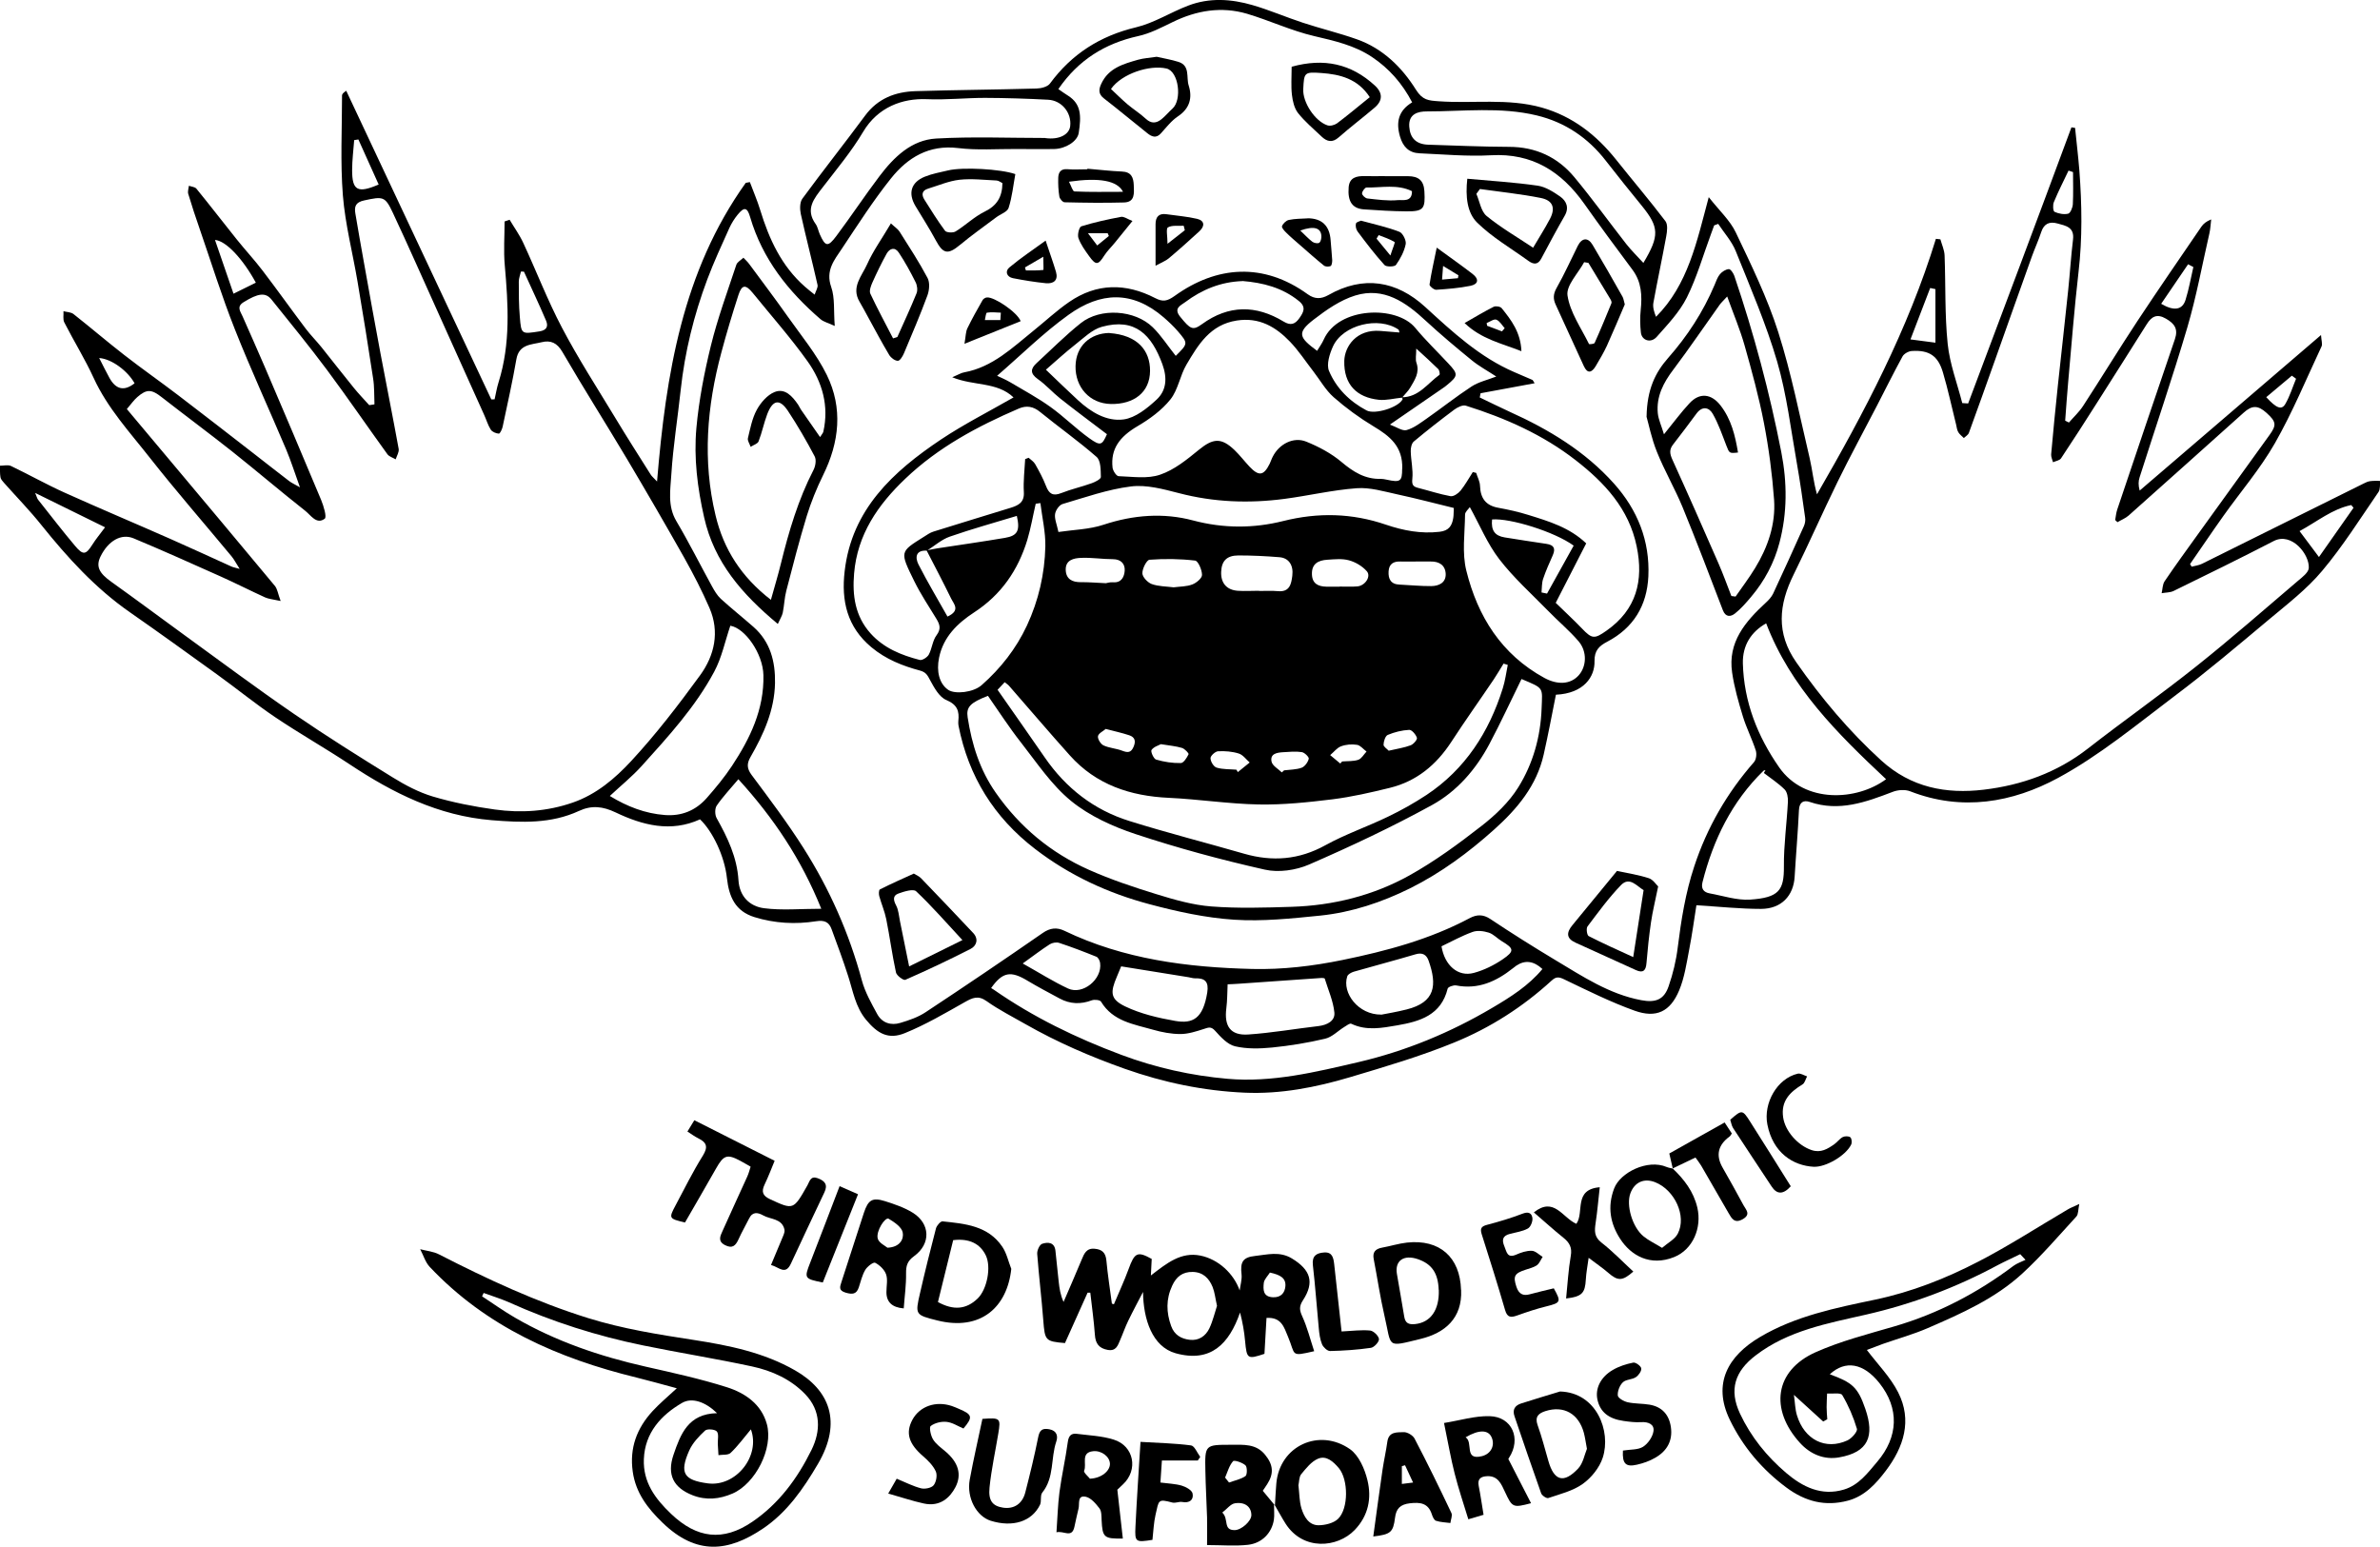 <?xml version="1.0" encoding="UTF-8"?>
<svg xmlns="http://www.w3.org/2000/svg" id="Calque_1" data-name="Calque 1" viewBox="0 0 254.61 165.46">
  <path d="m40.06,43.23c-.04-.93,0-1.87-.15-2.78-.52-3.45-1.08-6.89-1.66-10.32-.52-3.08-1.32-6.13-1.57-9.23-.28-3.54-.09-7.12-.09-10.68,0-.14.09-.27.45-.51,5.17,11.01,10.35,22.02,15.52,33.02.12,0,.23,0,.35-.01.14-.61.24-1.24.43-1.84,1.29-4.11,1.03-8.29.66-12.5-.14-1.55-.02-3.13-.02-4.69.18-.06.36-.12.54-.18.49.83,1.06,1.61,1.46,2.48,1.4,3.01,2.59,6.12,4.13,9.05,1.73,3.29,3.75,6.42,5.68,9.61,1.24,2.06,2.54,4.09,3.82,6.12.12.19.31.34.68.74.95-11.49,2.73-22.49,9.49-31.95l.44-.08c.37,1,.8,1.98,1.11,3,.95,3.1,2.27,5.98,4.77,8.18.29.26.6.5,1.05.86.12-.39.37-.75.31-1.04-.57-2.53-1.23-5.05-1.79-7.58-.11-.52-.12-1.25.16-1.64,2.2-3,4.52-5.92,6.73-8.91,1.36-1.83,3.23-2.53,5.37-2.6,4.31-.13,8.63-.16,12.94-.28.5-.01,1.19-.18,1.45-.53,2.33-3.17,5.37-5.1,9.21-6.02,1.93-.46,3.69-1.6,5.58-2.32,2.27-.87,4.61-.72,6.9-.05,1.82.53,3.57,1.29,5.37,1.88,1.91.63,3.88,1.1,5.77,1.77,2.78.98,4.83,3,6.33,5.4.71,1.13,1.35,1.15,2.4,1.23,3.69.27,7.43-.35,11.07.68,3.3.94,5.83,2.93,7.94,5.57,1.75,2.2,3.57,4.33,5.27,6.57.28.36.19,1.1.09,1.64-.43,2.37-.94,4.72-1.37,7.09-.09.47.07.99.28,1.51,3.43-3.44,4.35-8,5.64-12.8,1.14,1.45,2.28,2.49,2.89,3.77,1.66,3.48,3.37,6.99,4.54,10.65,1.41,4.42,2.3,9,3.37,13.52.29,1.25.4,2.53.78,3.85,5.06-8.75,9.74-17.63,12.72-27.33.16.02.32.03.48.05.16.58.43,1.15.45,1.73.12,3.15.01,6.32.33,9.45.22,2.14,1.02,4.23,1.56,6.34l.63.04c3.7-9.84,7.4-19.68,11.05-29.54.13.02.26.04.39.06.15,1.53.34,3.05.46,4.58.27,3.61.33,7.21-.09,10.82-.45,3.92-.76,7.86-1.11,11.8-.12,1.37-.22,2.75-.32,4.12.13.07.27.14.4.2.51-.59,1.1-1.13,1.52-1.78,1.96-3.01,3.83-6.08,5.81-9.08,2.24-3.39,4.55-6.74,6.84-10.09.22-.32.53-.57,1.05-.78-.06.5-.08,1.01-.19,1.49-.77,3.36-1.39,6.76-2.36,10.06-1.59,5.39-3.41,10.7-5.11,16.05-.13.4-.15.83.01,1.41,6.39-5.48,12.79-10.97,19.4-16.64.04.6.17.96.06,1.21-1.63,3.48-3.11,7.06-5.01,10.39-1.57,2.74-3.66,5.17-5.5,7.76-1.21,1.7-2.37,3.43-3.56,5.14.06.09.11.18.17.28.37-.1.77-.14,1.11-.31,5.78-2.86,11.55-5.74,17.32-8.6.21-.11.44-.21.67-.24.36-.05.72-.03,1.08-.03-.06.4.02.89-.19,1.19-1.96,2.85-3.81,5.8-6.03,8.44-1.64,1.96-3.73,3.56-5.71,5.22-3.32,2.78-6.63,5.58-10.09,8.18-4.05,3.06-8.02,6.35-12.45,8.75-4.88,2.64-10.3,3.59-15.82,1.43-.54-.21-1.31-.16-1.87.06-2.88,1.1-5.73,2.15-8.87,1.08-.65-.22-1.12,0-1.16.87-.11,2.38-.32,4.75-.46,7.13-.12,2.04-1.42,3.43-3.59,3.44-2.24,0-4.47-.24-6.92-.39-.23,1.46-.46,3.14-.78,4.79-.28,1.46-.5,2.97-1.07,4.33-.95,2.26-2.44,2.99-4.76,2.16-2.59-.93-5.07-2.17-7.55-3.36-.58-.28-.87-.28-1.33.14-3.08,2.82-6.58,5.06-10.41,6.62-3.61,1.48-7.39,2.59-11.14,3.71-3.66,1.09-7.44,1.83-11.27,1.66-4.39-.19-8.68-1.08-12.86-2.56-3.66-1.3-7.2-2.83-10.57-4.75-1.41-.81-2.87-1.54-4.19-2.48-.92-.66-1.53-.35-2.35.11-2.09,1.18-4.18,2.41-6.4,3.31-1.77.72-2.92.05-4.15-1.43-1.14-1.38-1.39-3.05-1.91-4.66-.54-1.69-1.16-3.35-1.77-5.01-.28-.77-.74-1.01-1.65-.87-2.22.35-4.44.23-6.61-.44-2.06-.64-2.72-2.18-2.94-4.15-.25-2.37-1.54-5.04-2.88-6.31-3.12,1.42-6.14.64-9.03-.74-1.37-.65-2.56-.79-3.92-.16-3,1.39-6.14,1.25-9.35.99-5.7-.47-10.55-2.9-15.19-5.98-2.61-1.73-5.35-3.28-7.95-5.03-2.14-1.44-4.14-3.08-6.24-4.59-3.09-2.23-6.18-4.46-9.31-6.64-3.69-2.57-6.67-5.84-9.46-9.32-1.26-1.58-2.68-3.03-4.02-4.54-.15-.17-.34-.38-.37-.59-.07-.4-.04-.82-.06-1.23.4,0,.86-.12,1.19.03,1.92.92,3.78,1.97,5.71,2.84,3.77,1.7,7.58,3.3,11.36,4.97,2.18.96,4.33,1.96,6.5,2.94.17.08.36.11.89.26-.4-.62-.59-1.02-.87-1.35-2.91-3.51-5.91-6.95-8.73-10.53-2.15-2.74-4.54-5.32-6.02-8.55-.93-2.03-2.12-3.94-3.14-5.94-.17-.33-.06-.8-.09-1.2.36.1.81.09,1.08.31,1.83,1.44,3.6,2.96,5.43,4.38,1.9,1.48,3.88,2.86,5.79,4.32,2.72,2.07,5.41,4.17,8.11,6.26,1.25.97,2.5,1.96,3.76,2.92.27.2.59.34,1.13.65-.55-1.52-.95-2.79-1.46-4.01-1.82-4.31-3.79-8.56-5.51-12.91-1.39-3.5-2.51-7.11-3.74-10.67-.44-1.26-.86-2.53-1.24-3.8-.08-.26.04-.58.07-.87.27.1.64.12.8.31,1.46,1.79,2.87,3.62,4.31,5.42.91,1.14,1.91,2.21,2.79,3.37,1.56,2.04,3.04,4.13,4.59,6.18.52.69,1.14,1.31,1.69,1.99,1.16,1.45,2.3,2.92,3.47,4.36.52.64,1.09,1.23,1.64,1.84.18-.03.36-.06.54-.08Zm143.75-19.28c-.14.05-.29.1-.43.16-.11.29-.22.58-.32.87-.85,2.29-1.52,4.67-2.6,6.84-.78,1.56-2.05,2.89-3.22,4.21-.63.72-1.61.4-1.7-.46-.09-.79-.1-1.61-.02-2.4.16-1.54.1-3-.88-4.31-1.74-2.33-3.47-4.67-5.15-7.05-2.45-3.46-5.56-5.45-9.99-5.2-2.54.14-5.1-.1-7.65-.21-1.12-.05-1.76-.69-2.08-1.79-.45-1.54-.17-2.78,1.3-3.66-1.06-2.03-2.47-3.63-4.31-4.86-1.88-1.25-4-1.72-6.17-2.23-2.45-.57-4.77-1.67-7.19-2.39-2.73-.8-5.38-.36-7.93.88-1.2.58-2.42,1.23-3.71,1.51-3.55.79-6.39,2.54-8.54,5.67.37.26.71.5,1.06.72,1.37.88,1.41,2.12,1.12,3.97-.14.91-1.41,1.69-2.6,1.72-1.36.03-2.72,0-4.08,0-2.08-.01-4.18.15-6.22-.1-3.13-.38-5.4,1.02-7.18,3.24-1.91,2.39-3.57,4.99-5.27,7.54-.81,1.21-1.75,2.33-1.13,4.08.41,1.17.25,2.54.38,4.17-.68-.32-1.18-.43-1.52-.72-3.46-2.98-6.22-6.45-7.53-10.92-.31-1.07-.64-1.12-1.34-.26-.35.43-.65.91-.88,1.41-.82,1.83-1.67,3.65-2.37,5.52-1.43,3.82-2.4,7.75-2.84,11.81-.32,3.01-.81,6-1,9.02-.1,1.65-.43,3.38.53,5.01,1.35,2.28,2.54,4.66,3.82,6.99.26.47.55.97.94,1.33,1.14,1.04,2.35,2,3.51,3.02,1.8,1.6,2.33,3.7,2.29,6-.06,2.9-1.21,5.45-2.62,7.9-.41.71-.4,1.23.12,1.93,1.91,2.56,3.84,5.12,5.55,7.82,2.79,4.39,4.88,9.11,6.24,14.15.34,1.26,1.02,2.46,1.65,3.62.52.94,1.47,1.23,2.46.93.94-.28,1.91-.61,2.72-1.15,4.21-2.78,8.38-5.6,12.52-8.47.79-.55,1.51-.62,2.31-.24,6.35,3.06,13.19,3.92,20.1,4.09,3.22.08,6.5-.31,9.66-.96,4.69-.96,9.33-2.2,13.61-4.48.76-.4,1.43-.42,2.21.1,2.28,1.52,4.6,2.98,6.95,4.39,2.91,1.74,5.76,3.65,9.19,4.29,1.53.29,2.44-.05,2.93-1.5.46-1.33.8-2.73.97-4.13.37-2.95.83-5.86,1.77-8.69,1.37-4.16,3.51-7.86,6.39-11.15.24-.27.31-.88.19-1.25-.4-1.23-1-2.4-1.38-3.64-.47-1.54-.92-3.11-1.15-4.69-.48-3.25,1.41-5.45,3.6-7.47.31-.28.61-.61.79-.98,1.12-2.4,2.21-4.81,3.29-7.22.12-.27.18-.62.13-.91-.27-1.93-.54-3.86-.88-5.78-.65-3.65-1.08-7.36-2.11-10.9-1.18-4.03-2.86-7.91-4.43-11.82-.42-1.05-1.24-1.95-1.88-2.92ZM30,64.29c-.82-.18-1.26-.21-1.64-.38-1.58-.72-3.13-1.51-4.71-2.22-3.11-1.39-6.22-2.79-9.36-4.1-1.33-.55-2.71.28-3.52,1.91-.54,1.08-.19,1.8,1.15,2.75,2.59,1.85,5.14,3.75,7.71,5.62,3.94,2.86,7.85,5.78,11.86,8.53,3.44,2.36,6.98,4.58,10.53,6.77,1.34.83,2.78,1.59,4.28,2.04,2.16.64,4.4,1.08,6.63,1.39,2.81.39,5.6.21,8.34-.74,2.54-.88,4.52-2.58,6.24-4.43,2.66-2.87,5.07-6.01,7.38-9.18,1.55-2.13,2.12-4.65,1.01-7.21-.8-1.84-1.73-3.64-2.71-5.39-2-3.54-4.04-7.06-6.12-10.56-2.28-3.82-4.66-7.58-6.9-11.43-.57-.99-1.26-1.29-2.23-1.05-1.1.27-2.42.2-2.7,1.83-.42,2.42-.96,4.82-1.47,7.22-.06.27-.28.73-.4.73-.3-.02-.71-.18-.87-.43-.31-.49-.47-1.07-.72-1.61-1.63-3.62-3.25-7.24-4.89-10.86-1.62-3.58-3.2-7.18-4.87-10.74-.83-1.77-1.05-1.74-3.06-1.31-.94.2-1.07.67-.94,1.42.29,1.72.59,3.44.9,5.15.59,3.28,1.17,6.55,1.79,9.83.64,3.39,1.32,6.78,1.94,10.18.06.34-.2.74-.32,1.12-.3-.18-.69-.29-.88-.54-2.17-3-4.26-6.06-6.47-9.03-1.91-2.56-3.93-5.03-5.93-7.52-.65-.81-1.45-.67-2.98.27-.8.49-.35.99-.12,1.52.79,1.81,1.61,3.61,2.38,5.42,2.02,4.73,4.04,9.46,6.02,14.21.27.65.63,1.84.39,2.02-.88.66-1.48-.37-2.08-.84-2.64-2.08-5.19-4.26-7.82-6.35-2.49-1.97-5.04-3.86-7.54-5.81-1.07-.84-1.59-.9-2.6-.02-.38.33-.68.76-1.13,1.29,1.54,1.83,3.04,3.62,4.54,5.41,3.77,4.5,7.55,8.99,11.3,13.51.27.33.32.83.61,1.6Zm196.52-8.43c-.08-.08-.16-.16-.24-.23.07-.37.1-.76.22-1.12,2.05-6.08,4.09-12.16,6.17-18.23.37-1.09-.04-1.66-.96-2.19-.98-.57-1.55-.21-2.05.59-1.77,2.79-3.52,5.59-5.3,8.37-1.27,2-2.55,4-3.87,5.98-.15.23-.57.29-.86.42-.07-.28-.22-.57-.2-.84.22-2.47.46-4.93.72-7.39.36-3.38.75-6.76,1.1-10.15.19-1.81.3-3.64.52-5.45.16-1.32-.77-1.47-1.65-1.71-.86-.24-1.45,0-1.75.91-.29.89-.69,1.75-1.01,2.64-1.3,3.62-2.58,7.25-3.87,10.88-.95,2.66-1.89,5.32-2.86,7.97-.08.22-.35.37-.54.55-.2-.21-.45-.38-.59-.62-.14-.23-.17-.52-.23-.79-.47-1.87-.87-3.77-1.42-5.62-.53-1.78-1.48-2.4-3.33-2.28-.35.02-.83.29-.99.58-.95,1.74-1.83,3.52-2.74,5.28-1.4,2.71-2.87,5.4-4.21,8.14-1.61,3.29-3.08,6.64-4.7,9.92-1.59,3.21-1.9,6.26.29,9.39,2.67,3.82,5.63,7.35,9.09,10.5,3.19,2.9,6.95,3.6,10.96,3.12,4.05-.48,7.84-1.83,11.14-4.4,3.85-3,7.84-5.8,11.65-8.84,3.69-2.94,7.24-6.05,10.83-9.11.46-.39,1.12-.88,1.15-1.36.1-1.44-1.83-3.88-3.75-2.89-3.54,1.83-7.13,3.59-10.71,5.34-.37.18-.85.16-1.28.24.1-.43.09-.94.32-1.28,1.15-1.7,2.37-3.37,3.57-5.04,2.54-3.53,5.09-7.06,7.64-10.59.78-1.08.74-1.43-.32-2.39-.91-.82-1.55-.82-2.45,0-4.09,3.67-8.18,7.33-12.29,10.99-.34.3-.79.47-1.19.71Zm-61.52,47.8q-1.38-1.29-2.78-.36c-.13.09-.26.19-.38.29-1.78,1.41-3.71,2.29-6.07,1.83-.28-.05-.85.16-.9.34-.7,2.84-2.96,3.51-5.39,3.93-1.64.28-3.29.61-4.92-.17-.16-.08-.51.2-.76.35-.68.42-1.3,1.08-2.04,1.25-1.86.44-3.76.75-5.65.94-1.32.13-2.71.17-3.99-.13-.8-.19-1.53-.99-2.13-1.66-.45-.5-.73-.34-1.21-.19-.81.26-1.67.54-2.5.54-.98,0-1.98-.19-2.92-.46-2.06-.59-4.3-.89-5.57-3-.11-.19-.7-.25-.98-.15-1.2.45-2.34.41-3.45-.19-1.15-.62-2.31-1.23-3.43-1.9-1.8-1.09-2.67-.95-3.9.78.09.05.19.11.29.18,4.22,2.94,8.81,5.16,13.62,6.96,3.68,1.38,7.49,2.23,11.38,2.57,4.77.42,9.42-.72,14.02-1.79,5.04-1.18,9.81-3.15,14.28-5.79,1.97-1.16,3.91-2.38,5.4-4.18Zm-99.75-18.5c1.87,1.14,3.78,1.87,5.87,2.03,1.79.14,3.3-.48,4.47-1.8.97-1.1,1.91-2.24,2.72-3.46,1.94-2.94,3.44-6.04,3.36-9.7-.05-2.31-1.96-5.03-3.54-5.29-.57,1.68-.92,3.42-1.72,4.91-2.02,3.78-4.91,6.93-7.76,10.09-1.02,1.13-2.22,2.1-3.41,3.21ZM111.82,14.77c1.47.21,2.57-.36,2.67-1.29.16-1.41-.9-2.73-2.35-2.81-2.25-.12-4.51-.19-6.77-.2-2.07,0-4.15.23-6.22.14-2.62-.11-5.25.86-6.81,3.49-1.24,2.09-2.83,3.99-4.32,5.93-.93,1.21-1.91,2.34-.76,3.94.22.31.28.73.44,1.09.59,1.33.87,1.4,1.77.19,1.58-2.11,3.04-4.32,4.63-6.42,1.54-2.03,3.41-3.86,6.05-4.01,3.87-.22,7.77-.06,11.65-.06Zm77.13,51.91c-1.63.92-2.54,2.37-2.5,4.28.11,4.12,1.56,7.8,3.89,11.14,2.72,3.89,8.31,3.57,11.43,1.26-5.18-4.86-10.22-9.84-12.83-16.68Zm-13.14-38.56c1.74-2.9,1.68-3.82-.15-6.08-1.3-1.6-2.6-3.2-3.86-4.83-1.91-2.47-4.37-4.13-7.39-4.86-3.89-.94-7.86-.43-11.8-.43-.87,0-1.94.24-1.85,1.62.08,1.22.73,1.9,2.04,1.94,2.87.09,5.75.22,8.62.23,2.86,0,5.21,1.09,7,3.24,1.93,2.32,3.7,4.78,5.56,7.16.53.67,1.15,1.28,1.82,2.01Zm12.88,54.58c.06-.1.12-.21.18-.31-.07.02-.17.02-.22.07-3.39,3.31-5.37,7.38-6.52,11.92-.17.68.11,1.07.76,1.19,1.44.26,2.91.76,4.33.67,3.09-.21,3.64-.99,3.62-3.54-.02-2.31.31-4.62.43-6.93.02-.44-.07-1.03-.35-1.31-.67-.67-1.48-1.19-2.23-1.77Zm-109.7.66c-.88,1.05-1.68,1.89-2.32,2.83-.21.31-.2.99,0,1.34,1.17,2.08,2.18,4.2,2.33,6.63.11,1.75,1.21,2.8,2.73,3,1.92.25,3.89.06,6.13.06-2.12-5.27-5.08-9.7-8.87-13.86Zm52.34,21.95c-.04.84-.03,1.71-.14,2.57-.24,1.91.45,2.91,2.33,2.79,2.52-.17,5.01-.61,7.52-.9.93-.11,1.8-.55,1.71-1.45-.12-1.23-.66-2.42-1.03-3.63-.02-.05-.22-.07-.33-.07-2.96.2-5.92.41-8.88.62-.37.03-.73.04-1.18.06Zm16.43,3.24c.56-.11,1.65-.29,2.72-.56,3.07-.77,3.28-2.59,2.35-5.22-.23-.64-.66-.9-1.4-.68-2.19.65-4.4,1.23-6.6,1.86-.26.08-.62.27-.7.49-.59,1.79,1.19,4.13,3.63,4.1Zm-27.82-5.17c-.19.46-.33.79-.46,1.11-.72,1.68-.71,2.4.88,3.17,1.66.8,3.55,1.24,5.38,1.56,1.87.32,2.96-.25,3.41-3.04.18-1.14-.23-1.56-1.31-1.52-.23,0-.46-.08-.7-.12-2.38-.38-4.76-.77-7.2-1.16Zm-10.53-.31c1.82,1.02,3.28,1.95,4.85,2.68,1.57.73,3.67-.99,3.43-2.73-.03-.24-.2-.59-.4-.67-1.31-.53-2.64-1.04-3.98-1.48-.29-.1-.74-.02-1.01.15-.89.57-1.73,1.22-2.89,2.05Zm44.8-1.84c.33,2.04,1.76,3.31,3.46,2.85,1.08-.29,2.15-.82,3.08-1.45,1.3-.89,1.22-1.16-.1-1.95-.48-.29-.88-.75-1.39-.91-.54-.17-1.22-.26-1.73-.07-1.14.41-2.22,1.01-3.31,1.53ZM3.76,52.73c.19.45.22.61.31.72,1.32,1.66,2.61,3.35,3.98,4.97.85,1.01,1.15.92,1.84-.17.35-.56.78-1.07,1.35-1.84-2.45-1.2-4.83-2.38-7.48-3.68Zm242.24,4.08c.75,1,1.35,1.8,2.08,2.78,1.33-1.89,2.51-3.58,3.7-5.27-.08-.1-.17-.2-.25-.29-2.03.42-3.61,1.75-5.53,2.79ZM56.04,29.06c-.1,0-.21,0-.31-.01-.08.36-.23.72-.23,1.08,0,1.26,0,2.52.11,3.78.15,1.87.18,1.84,2.1,1.54.78-.12.96-.54.71-1.14-.75-1.77-1.58-3.5-2.37-5.25Zm-28.67,1.18c-1.38-2.54-3.2-4.49-4.37-4.57.66,1.92,1.3,3.77,1.98,5.75,1-.49,1.66-.82,2.39-1.18Zm179.68.69c-.19-.04-.37-.08-.56-.12-.67,1.75-1.35,3.51-2.11,5.5,1,.13,1.83.24,2.67.35v-5.73ZM40.51,19.74c-.75-1.66-1.46-3.24-2.17-4.82-.15.02-.3.04-.45.07-.08,1.07-.22,2.15-.22,3.22,0,2.17.59,2.5,2.84,1.53Zm194.14,8.83c-.19-.1-.38-.2-.57-.3-.96,1.4-1.91,2.81-2.88,4.23,1.39.82,2.28.65,2.61-.43.36-1.14.56-2.33.83-3.49Zm-12.88-10.16c-.16-.05-.32-.11-.48-.16-.53,1.12-1.1,2.23-1.57,3.37-.13.3-.09.96.07,1.04.43.2,1.01.31,1.46.2.24-.06.48-.65.5-1.01.06-1.14.02-2.29.02-3.43ZM14.4,41.01c-.73-1.32-2.44-2.61-3.79-2.71.41.79.73,1.47,1.1,2.13q1.04,1.88,2.69.57Zm228.04,1.48c1.1,1.2,1.65,1.4,2.04.73.49-.84.77-1.79,1.15-2.7-.15-.11-.3-.22-.45-.33-.89.75-1.78,1.49-2.74,2.3Z"></path>
  <path d="m72.38,148.51c-1.7-.46-2.99-.82-4.28-1.14-8.39-2.05-16.08-5.42-22.13-11.84-.47-.5-.68-1.26-1.02-1.89.68.18,1.42.24,2.03.56,5.15,2.64,10.37,5.07,15.91,6.8,3.72,1.16,7.52,1.76,11.35,2.35,3.75.58,7.49,1.34,10.83,3.26,3.63,2.08,5.09,5.48,2.42,10.02-1.55,2.64-3.3,5.17-5.89,6.91-3.65,2.45-7.07,2.91-10.75-.67-1.58-1.53-2.84-3.17-3.16-5.43-.36-2.54.44-4.65,2.12-6.48.72-.78,1.54-1.47,2.59-2.44Zm4.32,2.66c-1.21-1.18-2.66-1.72-3.75-1.08-2.21,1.29-3.96,3.17-4.07,6-.1,2.48,1.21,4.24,2.91,5.86,2.76,2.64,5.57,2.98,8.69.85,2.85-1.94,4.83-4.64,6.33-7.68,1.01-2.05,1.02-4.2-.65-5.95-1.54-1.61-3.56-2.53-5.71-2.99-3.85-.83-7.75-1.45-11.61-2.24-4.96-1.01-9.77-2.54-14.39-4.62-.88-.39-1.81-.67-2.71-1-.06.12-.11.24-.17.36,1.16.76,2.3,1.57,3.5,2.27,4.37,2.54,9.08,4.14,13.99,5.25,2.92.66,5.85,1.3,8.69,2.2,1.95.62,3.7,1.8,4.29,3.96.7,2.58-1.22,6.36-3.68,7.42-1.39.6-2.81.75-4.27.18-2.01-.79-2.78-2.16-2.04-4.33.76-2.22,1.57-4.38,4.65-4.45Zm3.63,1.74c-.75.9-1.39,1.78-2.17,2.52-.27.26-.86.17-1.3.24-.02-.39-.05-.78-.07-1.18-.02-.47.13-1.07-.1-1.35-.2-.24-1.04-.31-1.26-.1-.66.61-1.34,1.33-1.7,2.14-1.07,2.41-.58,3.17,2,3.51,2.99.39,5.65-2.92,4.6-5.78Z"></path>
  <path d="m199.71,144.41c1.18,1.56,2.53,2.92,3.35,4.54,1.53,3,.6,5.85-1.31,8.38-1.06,1.4-2.26,2.73-4.07,3.21-2.42.64-4.55.1-6.58-1.41-2.62-1.95-4.65-4.36-6.05-7.25-1.88-3.88-.17-6.84,3.24-8.85,3.82-2.26,8.09-3.11,12.33-4,3.9-.82,7.57-2.27,11.07-4.09,3.25-1.68,6.34-3.69,9.51-5.55.3-.18.63-.3,1.24-.59-.13.62-.09,1.1-.31,1.34-1.89,2.06-3.72,4.2-5.77,6.09-2.92,2.69-6.53,4.29-10.13,5.85-1.55.67-3.2,1.13-4.8,1.69-.61.22-1.22.46-1.72.65Zm16.97-9.64c-.19-.2-.37-.4-.56-.6-.79.39-1.6.75-2.38,1.16-4.47,2.41-9.17,4.18-14.13,5.31-4.12.94-8.32,1.7-11.79,4.36-2.23,1.7-2.87,3.67-1.68,6.22,1.17,2.49,2.87,4.59,4.94,6.35,1.75,1.49,3.77,2.51,6.19,1.78,1.59-.48,2.53-1.77,3.56-2.98,2.26-2.65,2.38-5.71.22-8.42-1.7-2.13-3.63-2.47-5.3-.93,2.4.88,3,1.37,3.8,3.7,1,2.9.35,4.64-2.81,5.19-1.58.28-3.06-.32-4.18-1.55-3.26-3.59-2.71-7.73,1.65-9.69,2.68-1.2,5.59-1.94,8.43-2.77,4.67-1.36,8.89-3.57,12.76-6.48.38-.28.85-.43,1.28-.64Zm-24.77,14.45c.12.85.13,1.54.32,2.17.79,2.63,3.06,3.78,5.41,2.7.45-.21,1.1-.94,1.01-1.24-.37-1.25-.9-2.48-1.57-3.61-.16-.28-1.06-.12-1.62-.16-.02.49-.05.97-.05,1.46,0,.43.04.86.07,1.29l-.44.24c-.95-.87-1.91-1.74-3.13-2.85Z"></path>
  <path d="m119.17,139.52c.52-1.25,1.1-2.48,1.56-3.74.65-1.79.95-1.95,2.48-1.1-.02.47-.05.96-.09,1.77,1.73-1.34,3.23-2.54,5.29-2.13,1.93.39,3.57,1.92,4.21,3.73.07-.57.26-1.16.2-1.72-.15-1.31.12-1.83,1.45-1.97,1.31-.14,2.62-.53,3.94.27,1.99,1.21,2.44,2.54,1.18,4.47-.41.63-.39,1.04-.08,1.71.54,1.18.86,2.47,1.28,3.74-2.6.6-1.96.43-2.8-1.55-.43-1.02-.7-2.11-2.3-2.01-.07,1.27-.15,2.56-.22,3.84-1.82.61-1.89.55-2.07-1.35-.09-1-.26-2-.54-3.07-1.17,3.36-3.13,5.4-6.89,4.36-2.5-.7-3.46-3.63-3.49-6.56-.53,1.03-1.08,2.04-1.58,3.08-.33.67-.57,1.39-.87,2.07-.25.58-.43,1.21-1.33,1.05-.94-.17-1.31-.69-1.37-1.62-.11-1.51-.32-3-.49-4.5-.1,0-.19,0-.29,0-.81,1.81-1.62,3.61-2.42,5.39-2.11-.18-2.15-.27-2.32-2.43-.18-2.37-.47-4.73-.65-7.11-.03-.36.25-.99.53-1.08.59-.2,1.32-.19,1.42.74.12,1.1.23,2.21.35,3.32.08.7.17,1.39.52,2.16.65-1.5,1.3-3,1.93-4.51.27-.65.51-1.26,1.39-1.18.79.07,1.18.41,1.26,1.25.14,1.54.39,3.08.59,4.62.07.02.15.05.22.07Zm11.02.16c-.18-.8-.24-1.44-.47-2.01-.38-.92-1.02-1.58-2.13-1.6-1.08-.02-1.75.51-2.19,1.47-.67,1.44-.64,2.86-.11,4.32.34.95,1.07,1.36,1.97,1.47.97.12,1.72-.39,2.12-1.23.38-.81.58-1.7.82-2.42Zm5.67-3.55c-.23.37-.62.73-.66,1.12-.07.68-.11,1.49.99,1.53.86.03,1.26-.48,1.32-1.18.07-.87-.54-1.22-1.65-1.46Z"></path>
  <path d="m135.09,159.48c.39.47.76.91,1.3,1.57.06-.96.09-1.66.15-2.35.35-4.03,4.59-5.97,7.88-3.67.95.67,1.58,2.12,1.87,3.33.46,1.91.11,3.78-1.37,5.32-1.84,1.91-5.52,2.24-7.39-.68-.4-.63-.75-1.29-1.24-2.13,0,.73.06,1.23-.01,1.7-.21,1.39-1.24,2.51-2.75,2.69-1.39.16-2.81.03-4.4.03,0-1.02.02-1.99,0-2.95-.05-1.65-.15-3.31-.18-4.96-.06-2.83-.05-2.82,2.77-2.82,1.31,0,2.65-.13,3.62,1.07.87,1.06.96,2.01.22,3.15-.15.23-.3.45-.46.69Zm3.82-.55c.1.84.09,1.68.32,2.44.27.87.77,1.79,1.81,1.8.71,0,1.63-.22,2.11-.69,1.13-1.11,1.1-4.19.08-5.42-.57-.67-1.32-1.39-2.23-1.01-.71.3-1.28,1.03-1.8,1.66-.24.3-.21.82-.3,1.21Zm-8.15,2.88c.73.7.05,1.89,1.32,1.88.72,0,1.79-.96,1.79-1.6,0-.87-.66-1.44-1.76-1.27-.46.07-.84.6-1.35.99Zm.29-3.75l.43.54c.6-.22,1.25-.34,1.76-.69.19-.14.2-.96,0-1.15-.33-.3-1.2-.59-1.33-.44-.41.47-.59,1.15-.85,1.75Z"></path>
  <path d="m82.48,135.33c.49-1.16.9-2.13,1.3-3.11.09-.22.19-.48.14-.69-.28-1.2-1.49-1.06-2.28-1.51-.55-.31-1.13-.43-1.5.33-.37.74-.79,1.46-1.13,2.22-.31.68-.65,1.04-1.45.63-.8-.41-.51-.97-.27-1.5.87-1.95,1.77-3.88,2.65-5.83.16-.35.25-.72.36-1.06-.44-.25-.77-.45-1.11-.63-1.4-.75-1.78-.61-2.58.81-1.1,1.95-2.24,3.89-3.33,5.79-1.74-.41-1.75-.44-1-1.85.95-1.78,1.84-3.59,2.91-5.3.58-.94.41-1.41-.48-1.85-.38-.19-.74-.45-1.17-.73.25-.42.47-.77.74-1.21,2.84,1.44,5.62,2.84,8.59,4.34-.34.83-.67,1.69-1.07,2.53-.37.77-.22,1.21.58,1.58,2.5,1.15,2.49,1.18,4-1.49.24-.43.33-1.04,1.09-.76.77.28,1.12.69.72,1.52-1.2,2.54-2.4,5.07-3.58,7.62-.59,1.27-1.25.39-2.11.15Z"></path>
  <path d="m108.19,135.71c-.43,4.15-3.29,6.71-7.92,5.55-2.36-.59-2.38-.61-1.85-2.91.53-2.32,1.11-4.64,1.71-6.94.08-.3.49-.77.7-.75,2.4.25,4.87.46,6.39,2.71.47.69.65,1.57.96,2.36Zm-6.22-3.04c-.55,2.24-1.09,4.44-1.63,6.62,1.67.92,3.03.79,4.24-.37,1.02-.98,1.48-3.39.88-4.62-.61-1.26-1.78-1.84-3.49-1.63Z"></path>
  <path d="m156.31,137.99c.14,3.04-1.74,4.61-4.32,5.24-3.77.92-3.08.95-3.89-2.51-.46-1.99-.75-4.01-1.14-6.02-.15-.76.19-1.1.9-1.23.89-.16,1.76-.44,2.66-.54,3.49-.38,5.68,1.56,5.78,5.06Zm-2.4,0c-.06-1.78-.72-2.76-2.21-3.28-1.52-.53-2.5.15-2.26,1.57.25,1.52.54,3.03.78,4.55.11.71.46.89,1.16.82,1.66-.17,2.61-1.5,2.54-3.66Z"></path>
  <path d="m119.53,159.35c.21,1.89.4,3.55.59,5.24-2.02.04-2.18-.12-2.27-1.96-.02-.43,0-.95-.22-1.25-.39-.51-.91-1.14-1.48-1.26-.93-.19-.64.76-.77,1.27-.16.65-.3,1.3-.44,1.95-.27,1.25-1.13.39-1.92.58.11-1.5.14-2.9.32-4.29.24-1.79.65-3.56.89-5.35.09-.67.35-.97.97-.89,1.32.17,2.69.22,3.95.62,2.17.68,2.64,3.24.99,4.78-.28.26-.55.53-.6.57Zm-2.93-1.16c1.25-.05,2.16-.85,2.14-1.6-.02-.75-.89-1.44-1.8-1.34-1.37.14-.65,1.39-.96,2.08-.09.19.48.67.63.87Z"></path>
  <path d="m96.67,139.97q-1.86-.15-1.84-1.76c0-.64.16-1.33-.04-1.89-.18-.5-.69-.99-1.17-1.23-.19-.1-.85.41-1.06.77-.33.56-.48,1.24-.69,1.87-.25.74-.69.76-1.39.56-.78-.23-.64-.6-.46-1.15.81-2.46,1.59-4.94,2.4-7.4.46-1.39.91-1.66,2.26-1.24,1.01.32,2.04.67,2.94,1.22,1.91,1.17,1.99,3.34.17,4.66-.72.52-.87,1.02-.86,1.84.02,1.25-.16,2.5-.25,3.75Zm-1.73-6.49c1.38-.06,1.77-.97,1.63-1.64-.11-.57-.9-1.1-1.5-1.46-.37-.22-1.38,1.33-1.17,2.12.12.46.79.77,1.04.98Z"></path>
  <path d="m166.89,148.86c3.92.11,5.49,4.26,4.57,7.08-.35,1.07-1.21,2.14-2.13,2.8-1.06.76-2.43,1.09-3.7,1.52-.18.06-.68-.27-.76-.51-.98-2.74-1.91-5.49-2.85-8.24-.24-.7.03-1.15.71-1.37,1.38-.44,2.77-.86,4.16-1.28Zm2.88,6.14c-.13-.71-.2-1.22-.33-1.72-.56-2.05-2.15-2.95-4.12-2.32-.71.23-1.15.59-.83,1.49.45,1.25.78,2.55,1.15,3.83.61,2.15,1.65,2.46,3.2.81.52-.56.67-1.48.93-2.1Z"></path>
  <path d="m154.48,152.23c1.69-.27,3.29-.77,4.88-.73,2.41.06,3.41,2.42,2.07,4.46-.06.1-.12.2-.07.12.84,1.64,1.62,3.16,2.43,4.73-1.94.51-2.01.47-2.79-1.21-.39-.83-.74-1.73-1.9-1.68-.67.03-1.06.27-.91,1.04.2,1,.34,2.01.52,3.09-.56.17-1.03.31-1.63.48-.51-1.67-1.05-3.26-1.46-4.88-.42-1.64-.7-3.31-1.14-5.42Zm2.31,1.53c.85.55-.21,2.5,1.74,2.02,1-.25,1.41-1.17,1.05-2-.35-.82-1.33-.88-2.79-.02Z"></path>
  <path d="m146.91,164.38c.34-2.48.65-4.81.99-7.14.15-1.01.38-2.01.52-3.03.16-1.09,1.07-.97,1.74-1,.39-.02.99.34,1.17.69,1.37,2.62,2.67,5.28,3.94,7.96.13.28-.07.71-.11,1.07-.52-.07-1.05-.08-1.54-.24-.2-.06-.36-.43-.44-.68-.39-1.22-1.24-1.32-2.36-1.19-1.01.12-1.46.56-1.58,1.54-.2,1.57-.46,1.79-2.33,2.01Zm3.4-7.63c-.11.03-.23.06-.34.1v1.9c.34-.04.69-.09,1.2-.15-.35-.75-.6-1.3-.86-1.85Z"></path>
  <path d="m178.92,124.98c1.24,1.18,2.25,2.47,2.66,4.21.5,2.15-.47,4.48-2.48,5.29-2.57,1.03-4.62-.17-5.77-1.94-1.06-1.63-1.4-3.43-.65-5.4.64-1.7,3.57-3.17,5.61-2.3.21.09.44.12.66.17l-.03-.03Zm-1.12,8.52c.62-.54,1.38-.92,1.69-1.53.97-1.87-.33-4.67-2.43-5.5-1.18-.46-2.19-.01-2.64,1.18-.48,1.27.2,3.63,1.4,4.61.53.44,1.18.74,1.98,1.23Z"></path>
  <path d="m105.1,151.79c1.91-.14,1.97-.08,1.7,1.55-.32,1.93-.74,3.84-.94,5.78-.15,1.46.35,2,1.46,2.17,1.15.17,2.06-.41,2.37-1.65.5-1.95.98-3.9,1.37-5.87.15-.77.43-1.01,1.19-.87.82.15.95.74.75,1.32-.61,1.79-.19,3.84-1.5,5.46-.24.3-.06.92-.24,1.3-.88,1.8-2.92,2.44-5.27,1.71-1.53-.48-2.6-2.46-2.25-4.39.4-2.17.9-4.33,1.36-6.52Z"></path>
  <path d="m168.64,130.92c.87-1.23-.34-3.68,2.5-3.91-.15,1.3-.25,2.56-.44,3.81-.12.82-.18,1.48.61,2.1,1.21.94,2.28,2.06,3.42,3.11-1.16,1.03-1.66,1.02-2.66.15-.62-.54-1.31-1-2.12-1.62-.12.88-.26,1.6-.3,2.32-.08,1.46-.41,1.83-2.11,2.03.16-1.54.24-3.06.5-4.56.16-.89-.14-1.42-.79-1.94-1.07-.86-2.08-1.78-3.16-2.71,2.16-1.72,3.04.55,4.54,1.22Z"></path>
  <path d="m166.23,137.84c.8,1.42.73,1.53-.75,1.9-1.07.26-2.11.61-3.15.98-.67.24-1.08.27-1.32-.58-.79-2.72-1.64-5.41-2.5-8.11-.19-.61-.04-.84.58-1,1.3-.34,2.59-.73,3.84-1.21.67-.25.97.04,1.01.54.02.36-.21.92-.5,1.07-.57.31-1.26.4-1.91.57-.78.2-.89.63-.59,1.34.25.59.29,1.3,1.26.88.52-.23,1.11-.43,1.67-.41.39.01.78.42,1.16.65-.2.3-.34.69-.61.89-.34.24-.79.34-1.2.48-1.22.39-1.37.7-.99,1.85.25.73.68.99,1.43.78.86-.24,1.73-.43,2.58-.64Z"></path>
  <path d="m95.03,159.76c.47-.82.7-1.21.9-1.57.94.39,1.75.81,2.61,1.03.41.1,1.11-.04,1.34-.33.28-.35.41-1.08.23-1.48-.28-.62-.82-1.16-1.35-1.62-1.54-1.32-1.91-2.49-1.15-3.91.78-1.44,2.49-2.04,4.21-1.47.26.09.52.2.77.31,1.44.61,1.51.88.48,2.1-.6-.25-1.19-.65-1.81-.71-.56-.06-1.26.11-1.69.44-.19.15,0,1.04.25,1.44.32.52.87.9,1.35,1.31,1.33,1.13,1.76,2.42,1.04,3.8-.57,1.09-1.62,2.13-3.39,1.74-1.2-.26-2.37-.66-3.79-1.06Z"></path>
  <path d="m123.3,164.73c-1.82.29-1.91.25-1.83-1.41.14-2.96.35-5.92.54-9.07,1.97.12,3.7.15,5.41.38.37.05.66.8.98,1.23-.09.13-.17.25-.26.38h-3.84c-.06.83-.1,1.55-.16,2.36.83.11,1.59.13,2.28.33.45.13,1.09.49,1.16.84.14.68-.33,1.06-1.11.91-.34-.06-.73.15-1.06.06-1.56-.42-1.43-.25-1.79,1.3-.2.88-.23,1.79-.33,2.67Z"></path>
  <path d="m173.62,155.18c.79-.13,1.61-.06,2.16-.41.53-.34,1.03-1.07,1.11-1.68.1-.72-.56-1-1.32-.95-.62.04-1.26-.04-1.89-.13-1.62-.23-2.51-.98-2.79-2.29-.25-1.16.33-2.4,1.64-3.16.66-.39,1.44-.64,2.2-.79.25-.05.82.37.85.62.04.29-.29.75-.58.94-.41.27-1.06.23-1.39.55-.34.33-.58.95-.54,1.41.03.28.65.63,1.05.72.76.17,1.57.13,2.35.26,1.34.23,2.09,1.08,2.28,2.4.21,1.46-.42,2.56-1.66,3.27-.6.35-1.29.6-1.97.75-1.21.28-1.58-.12-1.5-1.5Z"></path>
  <path d="m143.5,142.44c1.2-.06,2.15-.19,3.08-.1.36.04.9.56.94.91.03.29-.51.89-.86.94-1.45.21-2.92.31-4.38.34-.29,0-.72-.41-.85-.72-.22-.54-.3-1.15-.35-1.74-.22-2.24-.37-4.49-.63-6.73-.11-.99.38-1.29,1.19-1.35.89-.07,1.01.57,1.09,1.24.26,2.38.52,4.76.79,7.2Z"></path>
  <path d="m194.03,124.82c-2.22-.12-4.37-1.5-4.96-4.53-.44-2.29,1.05-4.91,3.25-5.43.29-.07.66.18,1,.29-.16.29-.24.7-.48.85-1.34.82-2.34,1.77-2.08,3.54.21,1.46,1.57,3.01,3.06,3.5.98.32,1.69-.13,2.41-.63.32-.23.57-.59.91-.77.22-.11.65-.11.81.03.15.13.19.58.08.79-.59,1.19-2.71,2.41-3.98,2.36Z"></path>
  <path d="m178.95,125c-.11-.48-.22-.95-.37-1.6,1.9-1.07,3.88-2.18,5.92-3.32.31.48.54.83.77,1.18-.11.15-.16.27-.25.33q-1.85,1.36-.75,3.3c.76,1.34,1.52,2.68,2.25,4.05.25.47.82.96-.07,1.48-.91.52-1.2-.08-1.55-.68-.97-1.68-1.93-3.36-2.91-5.04-.18-.3-.4-.57-.61-.87-.87.41-1.65.79-2.44,1.17,0,0,.03.02.03.02Z"></path>
  <path d="m89.81,126.89c.8.35,1.32.58,1.98.87-1.29,3.23-2.54,6.35-3.77,9.44-1.99-.4-2-.45-1.34-2.14,1.04-2.67,2.06-5.35,3.14-8.17Z"></path>
  <path d="m191.58,126.9q-1.2,1.35-2.06.02c-1.37-2.08-2.76-4.16-4.12-6.25-.16-.25-.2-.59-.3-.88,1.26-1.1,1.3-1.11,2.17.27,1.46,2.29,2.89,4.59,4.3,6.84Z"></path>
  <path d="m108.41,42.5c-1.77-1.67-4.21-1.19-6.54-2.14.68-.29.97-.48,1.29-.53,3.03-.56,5.14-2.63,7.4-4.45,1.27-1.02,2.47-2.15,3.81-3.07,2.95-2.04,6.08-2.04,9.21-.42.83.43,1.29.33,2.08-.23,4.49-3.23,9.5-3.61,14.24-.18.75.54,1.43.52,2.2.09,3.76-2.14,7.3-1.54,10.37,1.27,2.93,2.68,5.82,5.37,9.53,6.97.65.28,1.3.56,1.95.84.03.01.04.06.22.35-1.99.37-3.88.72-5.78,1.07l-.09.45c1.07.51,2.13,1.04,3.2,1.53,4.19,1.89,8.08,4.23,11.17,7.69,2.51,2.81,3.84,6.11,3.67,9.92-.15,3.14-1.6,5.52-4.4,6.99-.88.46-1.38.95-1.36,2.08.04,1.66-1.13,3.45-4.13,3.59-.43,2.15-.83,4.29-1.31,6.41-.75,3.31-2.8,5.77-5.27,7.99-2.75,2.47-5.71,4.66-9.02,6.31-3.03,1.5-6.23,2.57-9.6,2.92-3.07.31-6.18.64-9.23.44-3.05-.2-6.1-.87-9.06-1.66-4.43-1.18-8.55-3.08-12.23-5.91-4.4-3.38-7.12-7.76-8.19-13.19-.03-.15-.03-.32-.02-.48.12-1.07-.1-1.76-1.28-2.26-.75-.31-1.3-1.31-1.73-2.11-.28-.52-.43-.86-1.08-1.04-1.87-.5-3.65-1.2-5.2-2.49-2.62-2.18-3.24-4.99-2.87-8.14.76-6.62,5.18-10.66,10.3-14.09,2.46-1.64,5.11-2.98,7.76-4.5Zm-9.28,16.38c.38-.07.77-.16,1.15-.22,2.41-.37,4.82-.71,7.23-1.12,1.35-.23,1.63-.77,1.27-2.35-2.41.73-4.82,1.4-7.18,2.22-.88.31-1.63.99-2.44,1.5-1.21-.08-1.27.73-.91,1.46.97,1.9,2.07,3.74,3.11,5.59,1.44-.66.66-1.36.38-1.95-.84-1.72-1.73-3.41-2.61-5.12Zm50.85-16.34c-.83.08-1.67.31-2.47.23-2.36-.25-3.77-1.63-3.7-4.18.05-1.54,1.3-3.38,3.84-3.19.67.05,1.34.11,2.06.17-.05-.17-.05-.27-.1-.31-2.12-1.45-5.95-.52-7.01,1.8-.36.8-.72,1.93-.42,2.63.78,1.84,2.2,3.26,4.02,4.22.88.46,3.4-.31,3.85-1.2.02-.04-.06-.14-.08-.21,1.81,0,2.75-1.49,4.02-2.4.07-.05,0-.48-.12-.61-.71-.7-1.45-1.37-2.36-2.2,0,.69-.11,1.15.02,1.52.37,1.06-.19,1.84-.66,2.65-.23.39-.58.71-.87,1.07Zm12.79,30.1c-1.15,2.33-2.23,4.69-3.45,6.98-1.44,2.71-3.47,5.04-6.12,6.5-4.26,2.34-8.68,4.42-13.14,6.36-1.42.62-3.28.89-4.76.55-4.66-1.05-9.29-2.3-13.82-3.8-2.44-.81-4.93-1.94-6.89-3.54-2.11-1.72-3.68-4.11-5.39-6.29-1.26-1.6-2.36-3.32-3.51-4.96-1.92.74-2.34,1.21-2.17,2.31.45,2.89,1.29,5.6,3.01,8.06,2.58,3.69,5.9,6.43,9.96,8.24,2.34,1.04,4.79,1.86,7.23,2.61,1.91.59,3.89,1.16,5.86,1.31,2.85.22,5.73.13,8.59.04,4.44-.14,8.72-1.2,12.59-3.35,2.73-1.52,5.28-3.39,7.74-5.31,1.49-1.16,2.94-2.54,3.92-4.12,1.58-2.53,2.39-5.41,2.5-8.45.08-2.28.3-2.11-2.15-3.14Zm-12.76-22.49c.08-2.4-1.35-3.51-3.07-4.54-1.51-.91-2.95-1.96-4.27-3.12-.86-.76-1.45-1.83-2.17-2.76-.83-1.07-1.57-2.21-2.5-3.18-1.53-1.59-3.29-2.63-5.69-2.26-2.85.44-4.12,2.58-5.38,4.71-.7,1.18-.89,2.69-1.72,3.73-.93,1.16-2.23,2.11-3.53,2.87-1.92,1.13-2.88,2.44-2.66,4.43.04.34.41.9.64.91,1.49.05,3.1.31,4.45-.16,1.51-.51,2.86-1.61,4.13-2.65,1.52-1.24,2.39-1.35,3.82.01.57.55,1.06,1.19,1.6,1.77,1.01,1.07,1.53.99,2.17-.3.12-.25.2-.52.33-.76.68-1.35,2.22-2.16,3.59-1.6,1.33.54,2.67,1.25,3.76,2.17,1.27,1.07,2.53,1.86,4.22,1.81.2,0,.4.04.59.08,1.49.33,1.68.19,1.68-1.16Zm-40.35-1.03c.13-.05.26-.1.38-.15.24.22.55.41.7.68.43.76.85,1.53,1.16,2.34.32.84.74,1.11,1.63.76,1.06-.42,2.19-.67,3.27-1.06.37-.13.97-.44.97-.66-.02-.74,0-1.75-.46-2.15-1.93-1.69-4.04-3.18-6.03-4.8-.74-.61-1.47-.73-2.3-.37-4.41,1.9-8.61,4.14-12.13,7.5-2.93,2.79-5.13,5.97-5.48,10.14-.2,2.34.1,4.56,1.76,6.41,1.42,1.58,3.29,2.33,5.26,2.84.27.07.81-.28.97-.57.35-.65.4-1.5.83-2.07.53-.71.33-1.19-.04-1.8-.8-1.31-1.66-2.6-2.34-3.98-1.57-3.2-1.56-3.13,1.02-4.75.33-.21.67-.45,1.03-.56,2.74-.86,5.49-1.69,8.24-2.54.84-.26,1.5-.57,1.43-1.69-.07-1.16.08-2.34.14-3.51Zm56.78,15.38c.98.96,1.92,1.82,2.8,2.74,1.07,1.12,1.33,1.14,2.62.23,3.21-2.25,3.99-5.35,3.23-9.02-.83-4.03-3.44-6.82-6.53-9.22-3.51-2.73-7.53-4.51-11.74-5.83-.34-.11-.9.17-1.24.42-1.47,1.1-2.92,2.23-4.33,3.41-.24.2-.34.69-.33,1.04.02.99.27,1.98.17,2.95-.07.66.09.84.64.98,1.15.29,2.28.67,3.44.88.32.06.82-.28,1.07-.58.5-.62.89-1.33,1.32-2,.12.03.24.06.36.09.14.46.4.92.41,1.39.05,1.32.61,2.1,1.95,2.34,1.09.2,2.18.44,3.23.77,2.19.68,4.4,1.34,6.18,3.04-1.1,2.14-2.17,4.23-3.27,6.38Zm-59.73,9.28c1.7,2.44,3.39,4.83,5.05,7.24,2.26,3.29,5.27,5.63,9.06,6.81,4.06,1.27,8.19,2.32,12.28,3.5,3.03.87,5.87.65,8.69-.91,2.14-1.18,4.48-1.98,6.69-3.05,1.42-.68,2.81-1.46,4.13-2.33,4.15-2.76,6.68-6.72,8.15-11.39.26-.81.37-1.68.54-2.52-.15-.05-.3-.1-.45-.14-.35.56-.68,1.14-1.05,1.69-1.51,2.24-3.08,4.44-4.55,6.7-1.6,2.45-3.71,4.2-6.56,4.9-2.03.5-4.08.97-6.15,1.23-2.62.32-5.26.6-7.89.55-3.21-.06-6.4-.56-9.61-.71-4.13-.19-7.78-1.4-10.59-4.54-2.2-2.45-4.33-4.96-6.5-7.44-.12-.14-.29-.24-.47-.39-.25.27-.46.5-.75.8Zm48.81-19.44c-2.01-.49-4.02-1.02-6.06-1.46-1.43-.31-2.91-.76-4.33-.65-2.59.19-5.14.8-7.73,1.14-3.8.5-7.56.36-11.3-.62-1.67-.43-3.46-.92-5.12-.71-2.48.31-4.9,1.17-7.31,1.88-.36.11-.75.68-.8,1.08-.07.51.18,1.06.36,1.91,1.61-.24,3.31-.27,4.84-.78,3.18-1.05,6.4-1.3,9.58-.45,3.25.86,6.46.85,9.62.06,3.75-.94,7.37-.85,11,.39,1.86.63,3.74.99,5.73.76,1-.11,1.34-.65,1.47-1.49.05-.3.03-.62.06-1.06Zm1.71-.08c-.14.21-.5.5-.5.79-.02,2.01-.34,4.11.14,6.01,1.21,4.88,3.75,8.95,8.34,11.46,1.39.76,2.79.72,3.68-.28.84-.94.92-2.53-.01-3.63-1-1.17-2.2-2.16-3.27-3.27-1.77-1.81-3.68-3.52-5.22-5.52-1.28-1.66-2.1-3.68-3.15-5.57Zm-45.94-.44c-.16.02-.33.05-.49.07-.3,1.29-.52,2.6-.9,3.87-.99,3.24-2.79,5.87-5.7,7.76-1.76,1.15-3.28,2.6-3.74,4.84-.3,1.46.02,2.78.98,3.44.72.49,2.68.29,3.58-.51,2.03-1.79,3.68-3.89,4.84-6.37,1.25-2.69,1.9-5.53,1.97-8.46.03-1.54-.34-3.09-.53-4.64Zm29.62-16.3c.27-.45.53-.8.7-1.19,1.57-3.53,7.8-3.68,9.79-1.26,1.11,1.34,2.37,2.55,3.55,3.82,1.06,1.13,1.04,1.32-.14,2.29-.15.13-.31.25-.48.36-1.77,1.22-3.54,2.44-5.64,3.88.71.26,1.33.71,1.78.59.77-.21,1.46-.75,2.14-1.22,1.61-1.13,3.16-2.36,4.81-3.44.75-.49,1.67-.69,2.65-1.07-.98-.64-1.85-1.11-2.61-1.73-1.68-1.37-3.34-2.76-4.93-4.23-2.15-2-4.49-3.64-7.54-2.71-1.6.49-3.09,1.53-4.44,2.57-1.89,1.45-1.53,1.95.35,3.35Zm-15.14.56c1.34-1.33,1.35-1.34.23-2.65-.46-.53-.98-1.02-1.51-1.48-3.36-2.9-6.76-2.73-10.18-.27-2.69,1.93-5.07,4.3-7.64,6.52.37.18.9.4,1.4.69,1.45.86,2.93,1.66,4.3,2.64,1.44,1.03,2.71,2.31,4.16,3.35,1.21.87,1.37.74,1.89-.43-1.7-1.29-3.37-2.53-5-3.82-.83-.66-1.54-1.48-2.4-2.08-.84-.6-.78-1.11-.11-1.72,1.56-1.43,3.06-2.95,4.72-4.27,2.09-1.66,5.78-1.42,7.69.45.91.89,1.61,2,2.47,3.07Zm-13.88,1.47c1.27,1.21,2.34,2.26,3.44,3.27,1.38,1.27,3.06,2.29,4.87,2.05,1.26-.17,2.53-1.19,3.53-2.12,1.06-.98,1.16-2.31.62-3.79-1.16-3.16-2.91-4.98-6.47-4-1.05.29-1.95,1.2-2.86,1.91-1.07.84-2.07,1.76-3.13,2.68Zm21.02-9.48c-2.32.08-4.33.91-6.13,2.26-.49.36-1.26.65-.52,1.56,1.08,1.33,1.34,1.5,2.32.79,2.86-2.08,5.79-2.07,8.74-.28.77.47,1.24.27,1.69-.37.43-.62.76-1.17-.06-1.83-1.78-1.44-3.85-1.96-6.04-2.14Zm1.77,33.15h0c.68,0,1.36-.04,2.03.02,1.27.12,1.43-.78,1.54-1.65.14-1.13-.38-1.9-1.37-1.98-1.46-.12-2.93-.19-4.39-.19-1.25,0-1.81.59-1.85,1.76-.05,1.19.59,1.94,1.78,2.02.75.05,1.51,0,2.27,0Zm30.23.16c.2.04.39.08.59.12.96-1.72,1.91-3.44,2.85-5.13-2.03-1.48-6.78-2.96-8.73-2.8-.12,1.17.29,1.75,1.35,1.92,1.49.23,2.97.48,4.46.69.82.12,1,.5.68,1.23-.37.83-.74,1.66-1.03,2.52-.15.45-.12.96-.17,1.45Zm-39.35-.55c.68-.09,1.39-.07,2-.31.43-.16,1.04-.67,1.03-1.02,0-.54-.42-1.5-.74-1.53-1.61-.19-3.25-.21-4.87-.09-.31.02-.78.95-.77,1.45.01.41.57.99,1,1.15.73.26,1.55.25,2.34.35Zm17.76-.08h0c.64-.01,1.28.04,1.91-.02.83-.09,1.47-1.08.99-1.62-.47-.54-1.21-.98-1.91-1.17-.72-.2-1.55-.11-2.32-.06-.95.06-1.68.42-1.64,1.56.03,1,.67,1.3,1.53,1.32.48.01.96,0,1.43,0Zm-25.01-.36c.06,0,.42-.13.76-.1.94.08,1.21-.64,1.25-1.25.04-.71-.39-1.22-1.27-1.22-1.13,0-2.27-.19-3.4-.14-.76.03-1.68.21-1.64,1.3.04.97.69,1.31,1.62,1.3.79-.01,1.59.06,2.68.11Zm33.18-2.32c-.55,0-1.11.02-1.66,0-.75-.03-1.23.25-1.28,1.05-.05.82.24,1.39,1.18,1.42,1.13.05,2.26.17,3.39.16.8-.01,1.57-.35,1.54-1.3-.04-.92-.68-1.35-1.61-1.33-.52.01-1.03,0-1.55,0Zm-14.36,22.56c.08-.07.16-.15.24-.22.63-.08,1.3-.07,1.88-.28.34-.13.67-.59.76-.96.04-.18-.45-.67-.75-.71-.65-.1-1.33-.03-1.99.01-.65.04-1.42.15-1.24,1.01.1.45.72.78,1.11,1.16Zm-4.86-.29c.05.09.1.17.15.26.42-.34.85-.69,1.27-1.03-.38-.33-.72-.82-1.17-.96-.7-.22-1.48-.28-2.22-.24-.3.02-.81.49-.8.74,0,.36.34.92.66,1.01.67.2,1.41.16,2.12.22Zm-13.98-4.36c-.27.24-.78.47-.83.78-.05.29.29.84.59.98.62.29,1.35.32,2,.57.58.22.94.24,1.22-.42.26-.61.14-1.03-.46-1.23-.78-.26-1.58-.43-2.52-.68Zm5.9,1.63c-.23.13-.76.27-1,.62-.12.16.23.96.49,1.03.85.25,1.76.39,2.64.37.3,0,.65-.57.83-.94.05-.1-.41-.59-.71-.68-.64-.19-1.32-.25-2.25-.4Zm24.37.7c.9-.21,1.66-.32,2.35-.58.3-.11.73-.61.67-.8-.11-.35-.55-.87-.83-.85-.78.04-1.57.24-2.29.54-.26.11-.44.68-.45,1.05,0,.22.38.45.55.64Zm-5.17,1.36c.06-.07.13-.14.19-.21.58-.05,1.2,0,1.73-.18.35-.12.59-.58.88-.88-.34-.25-.65-.66-1.02-.72-.55-.09-1.18-.04-1.71.16-.44.16-.77.62-1.16.94.36.3.72.6,1.08.9Z"></path>
  <path d="m83.21,66.75c-3.85-3.21-6.8-6.6-7.88-11.39-.72-3.17-1.12-6.37-.83-9.58.27-2.96.84-5.91,1.55-8.8.72-2.93,1.77-5.78,2.72-8.65.1-.3.5-.51.76-.76.22.23.46.45.64.7,1.38,1.87,2.78,3.72,4.12,5.62,1.44,2.04,3.07,4,4.16,6.22,1.74,3.55,1.35,7.19-.4,10.73-.69,1.41-1.29,2.88-1.75,4.38-.8,2.63-1.49,5.3-2.18,7.97-.2.76-.22,1.57-.38,2.35-.07.35-.29.67-.53,1.21Zm-.74-2.58c.4-1.44.77-2.65,1.07-3.88.85-3.45,1.85-6.84,3.49-10.02.21-.41.32-1.08.12-1.45-.88-1.67-1.83-3.31-2.87-4.88-.88-1.31-1.61-1.17-2.2.36-.36.95-.56,1.97-.93,2.92-.1.26-.56.39-.85.58-.1-.31-.35-.65-.29-.92.25-1.03.45-2.12.95-3.04.42-.77,1.13-1.59,1.9-1.9,1.12-.45,1.91.46,2.52,1.35.13.19.22.42.36.61.64.92,1.28,1.84,1.99,2.86.2-.32.32-.44.35-.58.62-2.76-.11-5.3-1.67-7.5-1.82-2.55-3.91-4.91-5.89-7.35-.75-.92-1.16-.89-1.52.22-.66,2.04-1.28,4.09-1.83,6.16-1.55,5.76-2.03,11.57-.62,17.43.86,3.61,2.74,6.57,5.92,9.03Z"></path>
  <path d="m176.15,44.56c.05-2.91.93-4.7,2.3-6.26,2.07-2.35,3.75-4.93,4.97-7.81.17-.4.31-.84.58-1.16.23-.27.62-.52.95-.54.19-.01.49.44.59.73,2.09,6.17,3.77,12.44,5.02,18.84.64,3.29.65,6.51-.2,9.72-.56,2.13-1.59,4.07-3.02,5.76-.53.63-1.08,1.27-1.72,1.78-.46.37-1.01.44-1.31-.34-1.41-3.68-2.81-7.36-4.3-11-.83-2.01-1.94-3.91-2.75-5.93-.59-1.45-.89-3.01-1.12-3.79Zm8.63-12.85c-.44.48-.65.67-.81.89-1.65,2.31-3.24,4.66-4.95,6.93-1.07,1.41-1.84,2.88-1.67,4.68.07.68.39,1.34.66,2.25,1.07-1.31,1.84-2.37,2.73-3.32,1.08-1.17,2.33-1.03,3.31.22,1.16,1.49,1.58,3.24,1.88,5.05-.95.1-.92.09-1.26-.78-.44-1.14-.84-2.31-1.44-3.36-.42-.73-1.14-.84-1.74-.03-.83,1.11-1.65,2.23-2.51,3.32-.43.55-.34,1.01-.07,1.61,1.67,3.67,3.3,7.36,4.91,11.05.51,1.16.94,2.36,1.4,3.54.15.02.3.04.45.06.7-1.01,1.45-2,2.09-3.05,1.36-2.23,2.21-4.68,2.03-7.3-.2-2.74-.56-5.49-1.08-8.19-.54-2.81-1.3-5.58-2.08-8.34-.48-1.69-1.17-3.32-1.86-5.23Z"></path>
  <path d="m97.75,93.45c.32.2.59.3.77.49,1.87,1.95,3.75,3.9,5.59,5.87.6.64.38,1.37-.29,1.71-2.29,1.17-4.62,2.27-6.97,3.3-.19.09-.93-.45-1-.79-.41-1.89-.66-3.81-1.04-5.7-.17-.84-.52-1.64-.75-2.47-.06-.22-.05-.65.07-.71,1.19-.6,2.41-1.14,3.62-1.69Zm-.5,9.94c2.06-1.02,3.8-1.87,5.71-2.82-1.78-1.92-3.29-3.65-4.95-5.22-.3-.29-1.29.02-1.9.24-.61.22-.55.69-.25,1.26.27.5.3,1.13.42,1.71.31,1.49.6,2.97.98,4.83Z"></path>
  <path d="m95.32,23.91c.39.37.73.58.92.88,1.03,1.63,2.09,3.25,2.99,4.95.26.49.19,1.3-.01,1.85-.77,2.09-1.65,4.14-2.51,6.19-.14.33-.43.82-.66.82-.31,0-.74-.32-.92-.62-.79-1.32-1.51-2.68-2.25-4.03-.31-.55-.59-1.11-.92-1.66-.94-1.57.25-2.77.8-4.01.65-1.46,1.61-2.78,2.56-4.4Zm.22,12.29c.15-.05.31-.1.46-.15.69-1.55,1.41-3.09,2.05-4.67.14-.34.07-.87-.11-1.21-.54-1.08-1.12-2.14-1.79-3.15-.42-.63-.98-.46-1.31.14-.55,1-1.05,2.03-1.52,3.08-.16.36-.35.88-.21,1.18.76,1.62,1.61,3.19,2.43,4.78Z"></path>
  <path d="m177.39,94.82c-.31,1.54-.6,2.69-.77,3.86-.21,1.44-.36,2.89-.48,4.34-.06.81-.36,1.11-1.13.76-2.15-.97-4.3-1.96-6.45-2.93-1.02-.46-.99-1.09-.35-1.87,1.57-1.9,3.14-3.81,4.7-5.72.03-.03.06-.09.07-.09,1.14.24,2.3.42,3.41.78.44.14.77.66.99.87Zm-1.55.41c-.73-.42-1.5-1.49-2.42-.55-1.32,1.36-2.44,2.91-3.59,4.43-.16.21-.06.93.12,1.03,1.52.78,3.09,1.48,4.77,2.25.39-2.53.75-4.81,1.11-7.16Z"></path>
  <path d="m173.82,32.56c-.61,1.42-1.24,2.94-1.92,4.44-.35.75-.78,1.47-1.2,2.18-.42.7-.88.83-1.27-.03-1.01-2.19-2-4.38-3.01-6.57-.28-.61-.26-1.13.1-1.77.83-1.46,1.52-3.01,2.27-4.51.44-.87,1.09-.93,1.58-.11,1.1,1.84,2.16,3.7,3.21,5.56.11.2.13.45.24.82Zm-3.9-4.44c-.15-.02-.3-.04-.45-.07-.64,1.19-1.94,2.49-1.78,3.56.27,1.81,1.46,3.48,2.3,5.19.03.05.55,0,.6-.11.63-1.4,1.22-2.83,1.8-4.25.05-.12-.04-.32-.12-.45-.78-1.3-1.57-2.59-2.35-3.88Z"></path>
  <path d="m108.62,18.62c-.22,1.19-.34,2.44-.72,3.62-.14.44-.89.67-1.34,1.02-1.29.97-2.61,1.9-3.85,2.93-1.3,1.08-1.81.99-2.6-.48-.67-1.25-1.44-2.44-2.17-3.66-.82-1.37-.49-2.55,1-3.15.79-.32,1.65-.47,2.49-.67,1.54-.37,5.61-.16,7.2.4Zm-1.38.97c-.21-.1-.41-.27-.63-.28-1.32-.06-2.66-.22-3.96-.08-1.14.13-2.25.61-3.36.95-.67.2-.73.66-.39,1.19.71,1.12,1.41,2.26,2.2,3.32.15.2.86.24,1.13.07,1.07-.66,1.99-1.57,3.11-2.12,1.29-.63,1.88-1.54,1.9-3.06Z"></path>
  <path d="m156.96,19.12c2.63.24,5.09.39,7.52.74.85.12,1.7.66,2.43,1.17.66.47.98,1.18.48,2.05-.87,1.51-1.69,3.05-2.51,4.59-.37.69-.84.62-1.37.24-1.85-1.34-3.87-2.51-5.48-4.09-1.08-1.06-1.27-2.78-1.06-4.7Zm1.36,1.1c-.13.17-.25.35-.38.52.35.8.49,1.86,1.09,2.36,1.51,1.24,3.22,2.23,4.98,3.4.59-1.01,1.25-2.03,1.81-3.1.6-1.15.31-1.96-.98-2.22-2.15-.43-4.34-.65-6.52-.96Z"></path>
  <path d="m123.77,6.08c.69.16,1.51.29,2.3.54,1.27.4.82,1.65,1.09,2.51.42,1.32.13,2.47-1.15,3.32-.7.47-1.24,1.18-1.82,1.82-.51.57-1,.34-1.45-.02-1.55-1.23-3.07-2.51-4.64-3.72-.61-.47-.57-.96-.29-1.56.77-1.69,2.37-2.13,3.94-2.58.6-.17,1.25-.2,2.02-.32Zm-4.92,3.44c.62.58,1.18,1.14,1.78,1.65.63.53,1.34.97,1.94,1.53.59.55,1.13.5,1.69.05.42-.34.77-.77,1.17-1.13,1.04-.93.68-3.98-.64-4.29-1.8-.42-4.79.55-5.93,2.18Z"></path>
  <path d="m138.18,7.14c3.45-.96,6.37-.32,8.9,2.01.87.8.85,1.63-.04,2.38-1.26,1.07-2.58,2.07-3.82,3.16-.7.62-1.27.46-1.85-.09-.86-.82-1.78-1.59-2.51-2.51-.4-.51-.57-1.27-.65-1.94-.11-.94-.03-1.9-.03-3.01Zm8.36,3.26c-1.28-1.98-3.19-2.45-5.19-2.59-1.83-.13-1.84-.05-1.93,1.73-.07,1.4,1.24,3.42,2.59,3.87.29.1.77-.03,1.03-.22,1.16-.87,2.26-1.8,3.49-2.79Z"></path>
  <path d="m148.15,18.85c.84,0,1.67,0,2.51,0,1.05.01,1.65.42,1.72,1.6.11,1.89-.07,2.18-1.95,2.16-1.5-.01-3-.11-4.5-.21-1.25-.08-1.78-.83-1.65-2.38.09-1.04.85-1.2,1.72-1.18.72.02,1.43,0,2.15,0Zm2.9,1.6c-1.58-.77-3.25-.36-4.87-.39-.16,0-.47.42-.47.63,0,.19.34.51.56.54,1.08.12,2.19.28,3.26.18.51-.05,1.54.25,1.52-.95Z"></path>
  <path d="m116.34,18.05c1.23.1,2.45.25,3.68.3,1.02.04,1.24.65,1.27,1.48.03.83.15,1.8-1.05,1.83-2.12.06-4.23.03-6.35-.02-.2,0-.52-.37-.56-.61-.11-.66-.14-1.34-.12-2.01.02-.57.25-.97.96-.92.71.06,1.44.01,2.16.01v-.07Zm3.8,2.47c-.61-1.2-2.52-1.55-5.78-1.08.22.41.39,1.03.58,1.04,1.71.08,3.42.04,5.19.04Z"></path>
  <path d="m123.62,28.43c0-1.76,0-3.1,0-4.45,0-.77.35-1.19,1.18-1.06,1.09.16,2.2.24,3.26.49.81.19.85.77.26,1.32-1.08.99-2.17,1.97-3.29,2.91-.32.27-.74.42-1.42.79Zm3.13-3.8c-.04-.16-.08-.32-.12-.48-.58.04-1.25-.08-1.69.18-.22.13-.04.96-.04,1.75.84-.65,1.34-1.05,1.85-1.45Z"></path>
  <path d="m139.88,23.35q2.31.01,2.47,2.37c.05.71.13,1.42.17,2.13,0,.21-.05.55-.17.61-.2.09-.56.08-.72-.05-.89-.72-1.74-1.48-2.6-2.23-.48-.42-.97-.83-1.42-1.28-.21-.2-.53-.55-.46-.71.11-.28.44-.6.73-.66.66-.14,1.35-.13,2.02-.17Zm-.78,1.31c.49.46.86.87,1.29,1.2.18.14.58.22.74.11.17-.11.24-.48.23-.72-.05-.88-.78-1.11-2.25-.59Z"></path>
  <path d="m121.15,23.64c-.71.87-1.29,1.6-1.88,2.32-.37.46-.81.87-1.13,1.37-.65,1.03-.9,1.08-1.62.08-.44-.61-.9-1.24-1.15-1.94-.13-.36.08-1.19.31-1.26,1.39-.43,2.81-.74,4.24-1.01.32-.06.7.24,1.23.44Zm-2.53,1.6c-.04-.1-.08-.19-.12-.29h-2.11c.43.57.71.94.99,1.31.42-.34.83-.68,1.25-1.02Z"></path>
  <path d="m103.18,36.77c.14-.81.13-1.28.31-1.65.5-1.03,1.06-2.02,1.63-3.02.08-.14.3-.27.46-.28.78-.08,3.26,1.59,3.61,2.54-1.89.76-3.78,1.52-6.02,2.42Zm3.84-2.54c.02-.26.03-.52.05-.78-.5-.02-1-.08-1.49,0-.11.02-.15.51-.22.79h1.67Z"></path>
  <path d="m156.68,34.56c1.19-.68,2.13-1.25,3.11-1.74.22-.11.72-.03.86.15,1.02,1.27,2.03,2.57,2.11,4.6-2.15-.85-4.27-1.28-6.08-3.01Zm4,.89c.1-.11.2-.23.29-.34-.29-.32-.53-.77-.89-.91-.27-.1-.69.22-1.04.36.02.1.03.19.05.29.53.2,1.06.4,1.59.6Z"></path>
  <path d="m145.61,23.61c1.46.4,2.82.69,4.1,1.19.36.14.75.93.67,1.32-.16.79-.57,1.56-1.04,2.22-.15.21-1.04.23-1.23.01-1.03-1.14-1.96-2.36-2.88-3.59-.16-.22-.24-.59-.17-.85.04-.16.42-.24.56-.31Zm3.13,3.73c.23-.73.53-1.4.45-1.45-.52-.32-1.12-.51-1.7-.74-.08.13-.16.25-.23.38.41.5.82.99,1.49,1.81Z"></path>
  <path d="m111.86,25.74c.44,1.33.81,2.33,1.11,3.35.26.91-.27,1.28-1.07,1.21-1.18-.12-2.36-.31-3.53-.54-.67-.13-.88-.73-.4-1.14,1.19-1,2.5-1.87,3.89-2.88Zm-.24,1.72c-.89.52-1.43.84-1.97,1.15.03.11.07.21.1.32.62,0,1.25.02,1.86-.05.05,0,0-.72,0-1.42Z"></path>
  <path d="m153.71,26.5c1.49,1.09,2.68,1.92,3.83,2.81.71.55.62,1.1-.25,1.27-1.2.24-2.43.34-3.65.42-.24.01-.73-.4-.71-.56.18-1.22.46-2.42.77-3.95Zm.56,3.41c.69-.06,1.19-.11,1.7-.15l.05-.31c-.5-.3-.99-.6-1.64-1-.04.57-.07.91-.11,1.46Z"></path>
  <path d="m118.67,35.63c3,.21,4.38,1.85,4.36,4.06-.02,2.28-1.72,3.57-4.18,3.53-2.3-.04-3.83-1.82-3.79-4.05.04-2.17,1.57-3.51,3.61-3.55Z"></path>
</svg>
